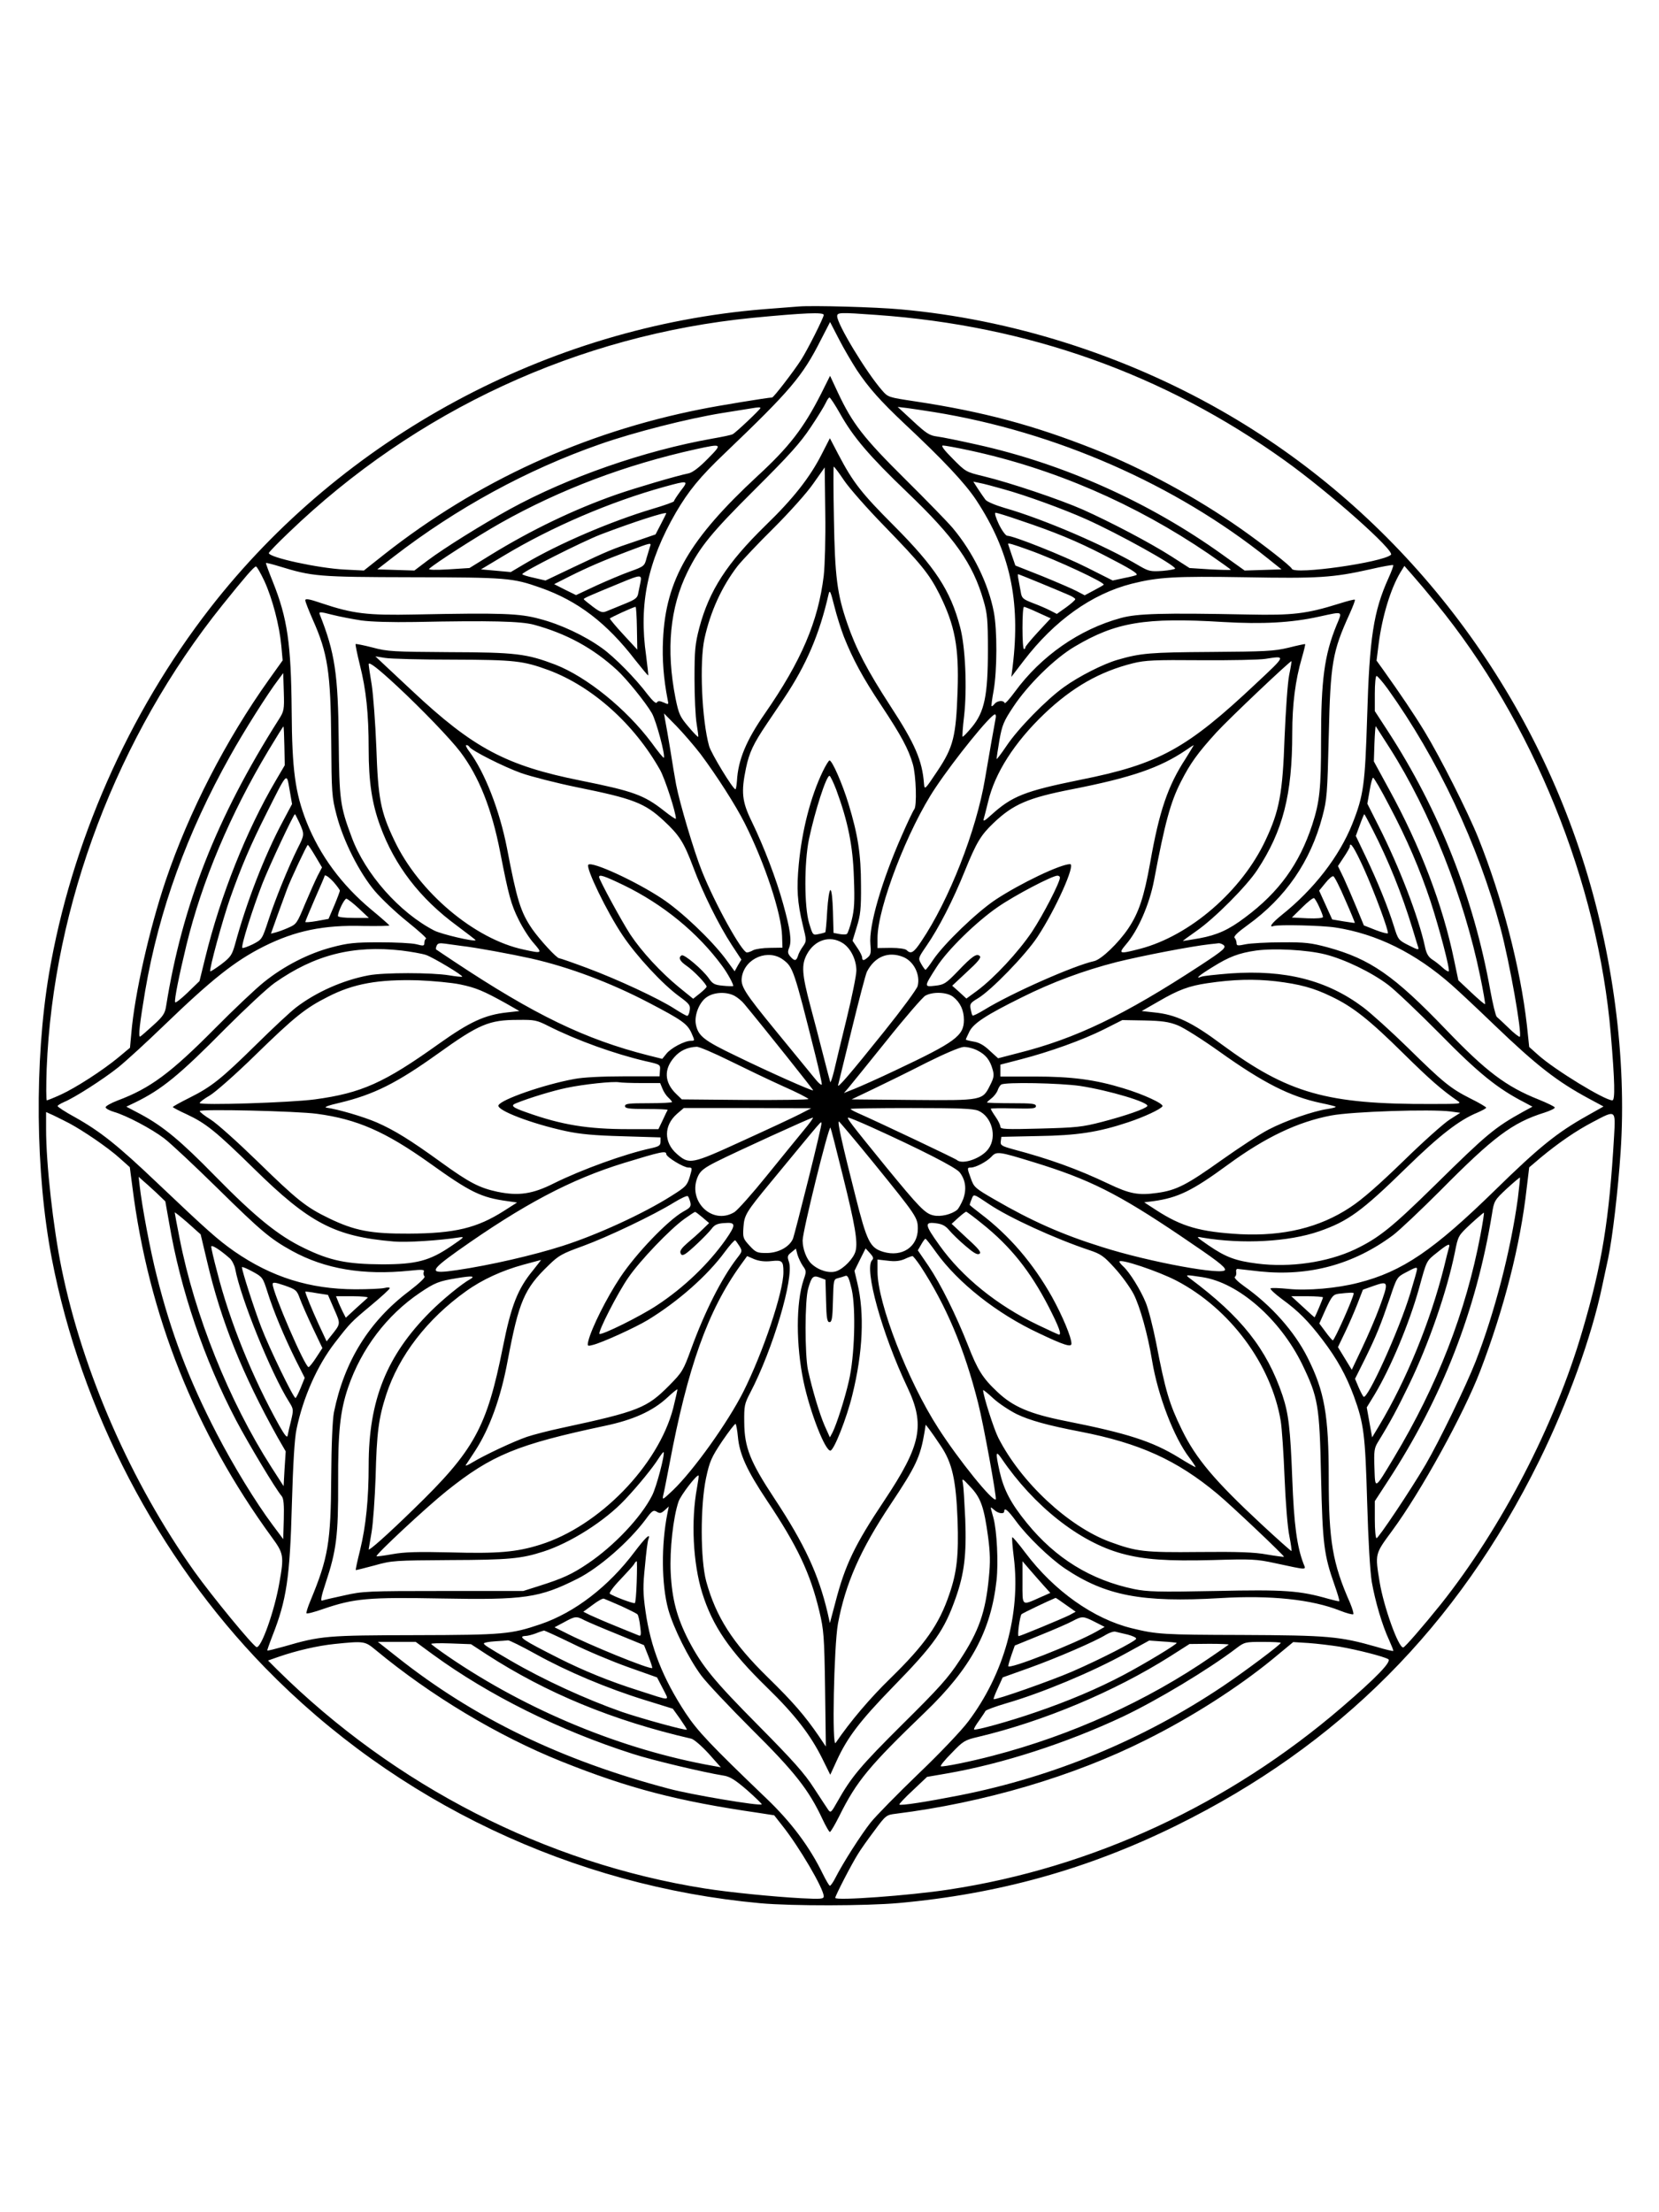 <?xml version="1.0" standalone="no"?>
<!DOCTYPE svg PUBLIC "-//W3C//DTD SVG 20010904//EN"
 "http://www.w3.org/TR/2001/REC-SVG-20010904/DTD/svg10.dtd">
<svg version="1.0" xmlns="http://www.w3.org/2000/svg"
 width="864pt" height="1152pt" viewBox="0 0 864 1152"
 preserveAspectRatio="xMidYMid meet">

<g transform="translate(0,1152) scale(0.1,-0.1)"
fill="#000000" stroke="none">
<path d="M4160 9924 c-25 -2 -106 -8 -180 -14 -1127 -91 -2196 -668 -2887
-1558 -426 -549 -722 -1222 -838 -1904 -76 -454 -71 -1037 15 -1483 152 -789
551 -1555 1110 -2129 683 -701 1603 -1138 2580 -1227 167 -15 552 -14 720 1
521 47 986 177 1445 403 848 418 1465 1037 1890 1898 149 302 274 648 329 911
9 40 22 105 31 144 23 109 52 359 65 554 33 486 -40 1041 -202 1539 -320 984
-995 1820 -1878 2323 -512 292 -1097 476 -1670 527 -127 12 -460 21 -530 15z
m130 -44 c0 -14 -85 -183 -118 -234 -37 -58 -143 -196 -151 -196 -20 0 -283
-43 -371 -61 -610 -121 -1165 -375 -1649 -756 l-106 -84 -100 5 c-138 7 -395
63 -395 86 0 4 46 52 103 106 663 638 1509 1029 2417 1119 271 26 370 30 370
15z m275 0 c790 -56 1498 -308 2126 -758 232 -166 575 -471 553 -491 -44 -40
-503 -105 -516 -73 -5 14 -151 128 -265 208 -233 164 -507 312 -762 414 -315
125 -579 196 -936 250 -139 21 -140 21 -172 58 -82 94 -233 344 -233 385 0 20
11 21 205 7z m-104 -285 c63 -95 125 -164 249 -281 200 -187 315 -309 374
-398 175 -266 232 -521 190 -866 l-7 -55 65 85 c160 209 354 347 561 400 140
35 224 40 591 34 381 -7 458 -2 650 41 65 15 120 25 122 22 2 -2 -9 -33 -25
-68 -78 -173 -99 -311 -111 -724 -11 -350 -18 -406 -77 -555 -68 -170 -200
-341 -368 -475 -52 -42 -70 -67 -41 -57 25 8 251 3 321 -8 215 -33 417 -133
605 -299 41 -36 142 -131 225 -211 219 -210 325 -292 488 -380 l78 -42 -85
-48 c-157 -88 -250 -163 -476 -384 -324 -317 -487 -428 -716 -486 -112 -29
-265 -42 -364 -32 -47 5 -88 6 -93 3 -4 -4 22 -28 58 -55 87 -63 139 -116 212
-212 77 -101 124 -187 164 -295 52 -143 59 -199 69 -549 6 -207 15 -358 24
-417 18 -102 54 -226 91 -305 13 -29 23 -54 21 -55 -2 -2 -41 7 -87 21 -193
55 -251 60 -704 62 -408 1 -440 3 -571 35 -199 49 -404 194 -554 393 -35 47
-66 83 -68 81 -3 -2 1 -50 8 -106 36 -292 -51 -606 -237 -853 -35 -47 -149
-167 -259 -272 -108 -104 -221 -219 -250 -255 -51 -65 -142 -207 -184 -289
-11 -22 -24 -40 -28 -40 -4 0 -20 28 -37 62 -68 140 -164 269 -294 393 -293
281 -358 350 -421 445 -119 182 -181 340 -208 528 -14 98 -14 132 -3 238 6 69
14 131 18 139 13 36 -16 8 -72 -66 -135 -180 -311 -316 -490 -377 -154 -52
-191 -56 -650 -57 -463 -1 -493 -3 -685 -59 -47 -13 -86 -23 -88 -21 -1 1 11
36 27 77 73 185 91 302 101 683 6 209 14 345 24 391 34 166 108 333 201 453
79 102 84 107 187 193 54 45 98 85 98 90 0 4 -12 5 -27 1 -16 -4 -84 -7 -153
-7 -237 1 -435 63 -629 197 -87 61 -141 109 -399 354 -209 199 -299 271 -435
347 -48 26 -87 52 -87 56 0 4 15 13 33 21 54 22 204 118 283 181 41 33 148
131 237 217 253 244 372 338 524 414 161 80 308 111 515 105 76 -1 137 0 136
3 -2 3 -43 40 -93 81 -156 130 -269 283 -339 459 -59 151 -75 271 -77 575 -3
353 -22 484 -98 674 -21 52 -37 96 -36 98 2 2 33 -6 69 -17 173 -53 200 -56
691 -57 496 -1 524 -3 671 -55 193 -68 344 -183 493 -377 36 -45 65 -81 67
-79 1 1 -4 47 -11 102 -39 270 8 492 155 746 67 114 124 184 255 309 342 327
404 400 500 590 l48 93 46 -89 c25 -49 67 -120 92 -159z m-501 -200 c0 -7
-128 -128 -144 -136 -6 -4 -54 -14 -106 -23 -355 -63 -751 -201 -1054 -367
-147 -81 -341 -202 -428 -267 l-70 -53 -97 3 -96 3 85 66 c328 253 694 453
1075 586 177 62 456 133 635 162 69 11 136 22 150 24 41 7 50 7 50 2z m905
-21 c634 -103 1256 -376 1739 -763 l70 -56 -96 -3 -96 -3 -116 83 c-379 272
-826 473 -1279 573 -89 20 -182 39 -207 42 -39 5 -56 16 -125 80 l-80 74 50
-6 c28 -4 91 -13 140 -21z m-1180 -244 c-44 -45 -79 -71 -99 -75 -60 -12 -277
-76 -375 -110 -220 -77 -443 -184 -656 -315 l-110 -68 -110 -7 c-68 -4 -106
-3 -100 3 31 29 254 172 373 239 309 174 650 303 1017 384 138 30 139 29 60
-51z m1362 45 c439 -94 864 -278 1246 -538 64 -44 117 -82 117 -84 0 -2 -48
-1 -107 2 l-108 7 -95 61 c-113 72 -315 178 -460 243 -120 53 -381 141 -518
174 -91 22 -93 23 -160 91 -46 46 -63 69 -51 69 10 0 71 -11 136 -25z m-1502
-211 c-19 -26 -35 -50 -35 -54 0 -4 -51 -22 -112 -40 -217 -65 -486 -180 -662
-284 l-76 -45 -77 7 -78 7 120 72 c248 149 553 280 835 358 124 34 128 34 85
-21z m1680 9 c117 -32 316 -105 430 -156 168 -75 465 -240 465 -258 0 -3 -30
-9 -66 -12 -61 -4 -71 -2 -118 25 -178 106 -501 245 -704 303 -48 14 -93 33
-100 43 -7 9 -24 34 -38 55 l-25 39 33 -7 c18 -3 74 -18 123 -32z m-1755 -126
c0 -1 -13 -27 -28 -56 l-28 -54 -99 -34 c-126 -42 -148 -51 -327 -136 l-147
-70 -60 14 c-34 7 -61 16 -61 19 0 12 311 169 409 207 168 64 341 120 341 110z
m1840 -36 c185 -62 296 -108 440 -182 136 -70 177 -95 169 -103 -2 -2 -31 -10
-64 -16 l-60 -13 -133 67 c-125 63 -384 166 -416 166 -8 0 -28 27 -44 60 -16
34 -24 60 -17 60 6 0 62 -17 125 -39z m-1925 -138 c-3 -10 -11 -37 -18 -60
-10 -40 -13 -43 -86 -69 -42 -15 -122 -49 -179 -75 l-102 -48 -57 28 -57 29
79 40 c98 49 179 84 310 133 116 44 119 45 110 22z m1976 -18 c145 -52 397
-170 387 -180 -2 -3 -26 -16 -52 -30 l-47 -25 -42 22 c-23 12 -104 47 -180 78
l-139 55 -19 55 c-10 30 -19 56 -19 57 0 6 17 2 111 -32z m-3984 -161 c42 -92
78 -230 88 -336 l7 -77 -70 -98 c-226 -317 -417 -688 -539 -1048 -85 -252
-162 -593 -179 -795 l-7 -76 -61 -51 c-84 -69 -222 -158 -301 -194 -35 -16
-68 -29 -71 -29 -4 0 -4 74 -1 164 34 854 368 1734 916 2416 115 143 164 200
174 200 5 0 24 -34 44 -76z m6102 -115 c503 -614 843 -1453 910 -2244 21 -248
23 -345 8 -345 -40 0 -300 159 -386 236 l-47 42 -12 114 c-34 298 -128 663
-254 977 -55 136 -198 419 -279 552 -56 92 -125 194 -219 326 l-31 43 11 87
c18 141 62 287 113 372 l21 34 43 -49 c24 -27 79 -92 122 -145z m-2064 106
c61 -25 127 -53 148 -62 20 -8 37 -19 37 -23 0 -5 -22 -24 -48 -43 l-48 -34
-35 18 c-19 10 -59 27 -91 39 -51 20 -57 25 -62 58 -4 21 -9 49 -12 65 -3 15
-4 27 -2 27 2 0 53 -20 113 -45z m-2079 5 c-3 -16 -9 -43 -12 -59 -4 -25 -15
-33 -72 -56 -37 -15 -79 -32 -93 -38 -22 -9 -32 -6 -72 24 -25 19 -46 36 -47
39 0 5 32 19 195 86 101 42 108 42 101 4z m-19 -241 l2 -112 -72 78 c-40 43
-71 81 -71 84 2 5 122 60 134 61 3 0 6 -50 7 -111z m2089 81 l66 -30 -66 -71
c-36 -39 -66 -75 -66 -80 0 -5 -3 -9 -7 -9 -5 0 -8 50 -8 110 0 61 3 110 8
110 4 0 37 -13 73 -30z m-3955 -558 c-323 -509 -502 -965 -586 -1492 -6 -38
-16 -53 -68 -100 -33 -30 -63 -56 -67 -58 -11 -4 -2 70 26 238 72 420 218 823
443 1224 70 126 197 327 250 396 l26 35 3 -98 c3 -94 1 -101 -27 -145z m5776
161 c260 -363 472 -813 587 -1244 49 -184 114 -554 101 -568 -3 -2 -29 17 -57
45 -28 27 -57 54 -63 59 -6 6 -21 69 -34 140 -86 480 -266 936 -532 1346 l-69
106 0 91 c0 51 4 92 9 92 5 0 31 -30 58 -67z m-5746 -298 l2 -100 -47 -80
c-152 -258 -288 -599 -367 -922 l-30 -122 -62 -60 c-34 -33 -64 -56 -65 -50
-5 12 21 141 59 298 81 333 229 683 427 1013 42 70 77 126 78 125 2 -1 4 -47
5 -102z m5757 -11 c210 -330 386 -775 471 -1189 16 -77 27 -142 25 -144 -2 -2
-34 25 -71 60 l-68 64 -22 105 c-59 287 -176 593 -339 890 l-79 145 3 93 c2
52 5 92 7 90 1 -1 34 -53 73 -114z m-5767 -385 c-93 -174 -188 -419 -247 -637
-16 -56 -23 -66 -71 -103 -30 -22 -56 -39 -58 -37 -7 7 64 268 104 382 58 164
105 274 189 441 111 221 104 213 120 123 l13 -75 -50 -94z m5763 88 c94 -177
161 -335 215 -497 48 -147 104 -361 96 -368 -3 -3 -18 6 -33 20 -15 14 -39 33
-54 42 -19 13 -30 31 -37 67 -34 156 -134 416 -242 629 l-58 115 12 68 c6 37
14 67 18 67 5 0 42 -64 83 -143z m-5674 -93 c26 -59 26 -61 -9 -130 -51 -103
-117 -266 -152 -373 -34 -103 -34 -103 -82 -128 -27 -13 -52 -22 -55 -19 -8 9
53 202 105 336 40 101 162 360 169 360 2 0 12 -21 24 -46z m5588 -33 c84 -164
152 -333 208 -516 13 -44 27 -88 30 -98 5 -15 -2 -14 -49 10 -54 27 -56 30
-77 98 -32 103 -86 235 -146 361 l-53 111 21 57 c11 31 22 56 23 56 2 0 21
-36 43 -79z m-5506 -139 l35 -59 -23 -44 c-12 -24 -42 -91 -66 -148 -41 -99
-44 -104 -86 -122 -24 -11 -55 -22 -68 -25 l-23 -6 35 98 c20 55 42 115 49
134 19 51 103 230 108 230 3 0 20 -26 39 -58z m5461 -65 c55 -122 130 -325
125 -337 -2 -3 -31 4 -64 17 l-61 24 -38 92 c-21 51 -51 120 -67 155 l-30 62
31 47 c17 25 31 50 31 55 0 30 25 -9 73 -115z m-5364 -72 c17 -20 31 -39 31
-43 0 -4 -13 -39 -29 -77 l-30 -70 -60 -11 c-34 -6 -61 -8 -61 -5 0 4 23 58
50 121 28 63 50 115 50 117 0 12 23 -3 49 -32z m5267 -91 c29 -65 51 -120 50
-120 0 -1 -27 3 -59 8 l-59 10 -34 75 -34 75 32 39 c17 22 36 38 42 36 6 -2
34 -57 62 -123z m-135 -38 c10 -22 19 -45 19 -51 0 -6 -31 -9 -81 -7 l-81 4
54 53 c29 29 57 51 62 48 4 -3 17 -24 27 -47z m-5003 -6 l53 -50 -80 0 c-46 0
-81 4 -81 10 0 22 33 90 44 90 6 -1 35 -23 64 -50z m-1508 -1119 c73 -39 201
-126 261 -180 l55 -49 13 -99 c84 -670 327 -1281 728 -1830 60 -82 63 -96 38
-235 -25 -146 -95 -343 -119 -335 -19 6 -232 265 -324 394 -328 461 -581 1037
-691 1576 -44 215 -81 545 -81 728 l0 88 38 -17 c20 -10 57 -28 82 -41z m8046
-68 c-25 -433 -62 -664 -165 -1013 -143 -491 -422 -1028 -738 -1425 -90 -112
-187 -224 -195 -224 -25 -3 -102 213 -123 341 -24 148 -25 144 64 265 152 206
374 610 460 834 124 324 209 656 242 952 l13 108 60 51 c93 77 183 139 271
185 121 64 119 66 111 -74z m-7593 -293 l48 -46 20 -113 c59 -348 182 -710
349 -1028 65 -123 206 -358 237 -394 10 -12 13 -43 11 -120 l-3 -104 -56 75
c-86 115 -203 306 -290 474 -146 282 -238 524 -313 823 -33 129 -77 362 -89
471 l-5 44 21 -19 c12 -10 43 -38 70 -63z m7092 -30 c-37 -271 -121 -596 -220
-850 -51 -130 -190 -416 -260 -536 -78 -133 -246 -384 -256 -384 -5 0 -9 43
-9 97 l0 96 69 106 c282 432 459 887 541 1388 11 70 13 73 77 133 36 33 67 59
69 58 1 -2 -4 -51 -11 -108z m-6826 -331 c72 -308 183 -585 368 -916 l41 -71
-6 -91 -5 -90 -65 101 c-219 342 -399 790 -477 1191 -14 70 -25 130 -25 133 0
3 30 -21 68 -54 l67 -60 34 -143z m6631 139 c-76 -401 -224 -781 -450 -1158
-103 -171 -98 -168 -102 -53 -3 86 -1 102 18 133 67 109 100 171 163 301 103
213 197 486 238 688 17 86 17 86 82 147 37 34 68 60 69 59 2 -2 -6 -54 -18
-117z m-6513 -121 c11 -10 24 -35 28 -55 28 -152 188 -546 281 -693 23 -37 23
-40 10 -96 -8 -32 -16 -67 -18 -78 -2 -15 -14 -1 -43 50 -140 251 -259 543
-325 805 -17 63 -30 121 -30 128 0 13 46 -16 97 -61z m6349 56 c-3 -10 -15
-56 -26 -103 -71 -282 -195 -586 -338 -825 l-36 -60 -14 78 -14 78 41 67 c84
140 180 370 231 552 41 149 37 142 95 188 56 45 69 50 61 25z m-6153 -231 c31
-99 85 -228 145 -350 l49 -97 -21 -52 c-12 -29 -24 -53 -27 -53 -11 0 -137
260 -179 370 -36 94 -100 292 -100 311 0 4 25 -6 54 -22 54 -29 55 -32 79
-107z m5987 119 c0 -6 -16 -62 -35 -125 -58 -193 -226 -562 -244 -539 -4 4
-16 27 -26 50 l-18 43 51 102 c60 122 82 177 131 320 35 105 37 108 81 131 52
28 60 30 60 18z m-5818 -154 c10 -27 40 -95 67 -152 l50 -105 -32 -49 c-18
-28 -36 -50 -40 -50 -18 -2 -187 389 -187 432 0 11 12 10 62 -7 59 -21 64 -24
80 -69z m5623 -43 c-20 -55 -61 -150 -91 -213 l-54 -114 -36 59 -36 59 36 75
c20 41 49 108 65 149 l29 75 59 21 c75 26 76 20 28 -111z m-5445 -11 c35 -80
36 -74 -19 -143 l-20 -25 -42 90 c-33 72 -69 159 -69 169 0 1 27 -2 59 -8 l59
-9 32 -74z m5310 82 c0 -20 -100 -245 -109 -245 -3 1 -20 20 -38 45 l-32 43
34 76 c32 68 38 75 68 79 53 6 77 7 77 2z m-5135 -23 c-6 -5 -33 -30 -62 -56
l-52 -48 -16 31 c-8 17 -20 42 -25 56 l-10 25 87 0 c48 0 83 -4 78 -8z m4975
2 c0 -6 -41 -104 -44 -104 -1 0 -29 25 -61 55 l-60 55 83 0 c45 0 82 -3 82 -6z
m-3574 -1481 c-2 -60 -6 -110 -10 -111 -8 -4 -116 37 -130 49 -5 4 20 38 55
74 35 37 68 73 72 81 4 8 10 14 13 14 2 0 2 -48 0 -107z m2118 -18 l36 -40
-50 -22 c-101 -45 -95 -50 -95 76 l0 111 37 -43 c20 -23 52 -60 72 -82z
m-2200 -108 c43 -20 82 -39 86 -44 4 -4 11 -32 14 -62 6 -42 4 -52 -6 -48 -7
3 -60 24 -118 48 -57 23 -119 50 -138 59 l-34 17 49 36 c26 20 53 35 58 32 6
-2 45 -19 89 -38z m2317 6 l51 -36 -33 -18 c-39 -19 -255 -109 -264 -109 -8 0
6 103 15 114 6 6 138 69 177 85 2 1 26 -16 54 -36z m-2508 -80 c18 -9 95 -42
172 -73 l139 -57 23 -58 c13 -32 21 -60 20 -61 -10 -10 -334 122 -455 185
l-54 27 49 26 c58 32 65 33 106 11z m2659 -9 l51 -26 -44 -25 c-112 -63 -460
-200 -458 -179 0 6 8 33 17 59 l17 48 130 53 c72 29 148 62 170 74 51 27 56
27 117 -4z m-2723 -112 c76 -38 207 -93 291 -123 l152 -54 30 -58 c34 -68 50
-67 -127 -10 -149 47 -286 103 -413 167 -190 96 -219 115 -174 117 9 0 33 6
52 13 19 8 39 14 43 15 4 0 70 -30 146 -67z m2894 46 c26 -7 46 -16 44 -22 -4
-13 -185 -106 -332 -170 -108 -47 -403 -151 -410 -144 -2 2 8 28 22 58 l25 55
137 49 c145 52 346 139 402 174 19 11 41 18 49 15 8 -2 36 -9 63 -15z m-3082
-102 c162 -90 373 -179 568 -239 l145 -45 38 -53 c20 -29 36 -54 35 -56 -6 -6
-237 58 -337 92 -191 67 -412 169 -580 267 -127 74 -140 83 -140 90 0 4 26 9
58 11 31 2 62 4 68 5 6 1 71 -31 145 -72z m3337 59 c6 -5 -168 -110 -278 -168
-132 -70 -288 -136 -455 -193 -135 -47 -316 -97 -322 -90 -3 2 9 23 26 46 16
23 31 45 33 50 2 5 50 23 108 40 186 54 445 162 621 259 l124 68 70 -5 c39 -2
71 -6 73 -7z m-4173 -36 c288 -239 638 -449 970 -582 350 -140 603 -206 1023
-267 l84 -13 40 -51 c89 -111 218 -331 218 -371 0 -14 -15 -15 -117 -10 -146
8 -377 31 -503 51 -827 131 -1613 533 -2225 1138 l-49 49 54 19 c95 33 205 58
291 67 156 16 159 15 214 -30z m300 -25 c291 -212 658 -395 1040 -517 101 -33
372 -97 472 -113 34 -5 60 -21 124 -76 44 -39 78 -72 76 -74 -9 -10 -366 50
-482 81 -561 148 -1016 368 -1418 687 l-99 78 99 0 98 0 90 -66z m279 1 c312
-202 658 -345 1066 -439 14 -3 54 -38 90 -77 l64 -72 -39 7 c-474 84 -968 288
-1378 568 -48 33 -89 63 -91 67 -3 4 43 5 101 3 l106 -4 81 -53z m4136 60 c0
-9 -186 -148 -300 -225 -416 -279 -881 -472 -1372 -569 -173 -34 -308 -55
-314 -48 -3 2 29 36 70 74 l74 70 104 18 c289 50 625 159 916 296 177 84 444
244 591 356 42 32 47 33 137 33 52 0 94 -2 94 -5z m307 -20 c92 -16 230 -51
253 -65 19 -12 -63 -97 -240 -249 -589 -507 -1302 -838 -2050 -951 -203 -31
-590 -59 -590 -43 0 11 84 174 118 228 13 22 52 77 86 122 59 80 62 82 111 88
457 57 927 195 1304 385 239 119 477 272 656 418 l110 91 80 -5 c44 -3 117
-12 162 -19z m-578 11 c-2 -2 -42 -30 -89 -62 -336 -232 -732 -411 -1140 -517
-118 -31 -258 -59 -270 -55 -5 2 20 33 56 69 60 63 69 68 137 84 342 81 710
236 1000 419 l102 65 104 1 c57 0 102 -2 100 -4z"/>
<path d="M4276 9469 c-91 -179 -167 -277 -330 -427 -356 -330 -479 -541 -493
-853 -5 -103 3 -204 24 -312 6 -27 5 -27 -21 -15 -21 9 -29 9 -35 0 -4 -8 -21
7 -47 40 -63 84 -174 197 -239 243 -90 65 -216 124 -324 152 -106 29 -197 32
-651 23 -248 -5 -322 4 -486 59 -64 22 -84 25 -84 15 0 -8 18 -53 39 -101 78
-175 93 -273 96 -628 2 -277 3 -294 28 -390 35 -134 118 -299 199 -395 35 -41
111 -113 170 -160 58 -47 102 -86 97 -88 -5 -2 -9 -12 -9 -22 0 -16 -4 -17
-42 -7 -24 6 -110 10 -193 10 -128 0 -164 -4 -247 -26 -122 -32 -250 -98 -353
-181 -44 -35 -159 -144 -255 -241 -231 -233 -337 -312 -508 -376 -34 -13 -62
-29 -62 -35 0 -6 19 -17 43 -24 66 -19 196 -88 262 -138 33 -25 159 -143 280
-262 226 -222 272 -261 386 -324 171 -94 370 -128 613 -103 66 7 78 6 73 -6
-3 -8 -1 -19 4 -24 5 -5 -26 -35 -81 -77 -208 -157 -337 -365 -391 -631 -7
-37 -13 -166 -14 -335 -2 -344 -16 -423 -108 -645 -14 -33 -23 -63 -21 -66 2
-4 41 6 86 22 164 56 235 62 618 55 433 -8 509 3 708 103 113 57 267 192 354
308 34 47 41 51 58 41 16 -10 23 -9 41 7 l22 20 -7 -35 c-33 -165 -31 -371 4
-500 27 -97 106 -256 172 -345 28 -38 147 -164 263 -280 223 -221 297 -315
368 -467 18 -38 35 -68 39 -68 4 0 26 37 49 83 91 183 155 260 448 542 237
228 342 422 371 686 10 92 2 256 -16 324 -3 11 -8 29 -11 40 -5 19 -5 19 14 3
21 -20 53 -24 53 -8 0 22 19 7 62 -52 58 -79 175 -192 253 -245 213 -143 402
-179 810 -155 262 16 477 -7 623 -65 35 -14 66 -22 70 -19 3 4 -5 30 -17 59
-91 206 -111 322 -111 652 0 326 -22 450 -110 625 -68 136 -189 272 -329 371
-34 24 -56 46 -50 50 6 3 9 15 7 25 -2 11 2 18 10 16 7 -1 59 -7 115 -13 256
-26 486 36 692 189 33 25 143 129 245 231 277 280 376 355 543 407 31 10 56
22 54 27 -1 5 -39 23 -83 41 -171 68 -275 147 -485 366 -269 280 -392 366
-615 427 -86 23 -117 27 -239 26 -77 0 -161 -5 -187 -10 -42 -9 -48 -8 -48 6
0 9 -5 22 -10 27 -7 7 14 28 68 67 197 142 327 330 389 565 24 90 26 120 33
417 9 384 19 441 109 639 17 38 30 71 27 73 -2 3 -40 -7 -84 -21 -167 -52
-238 -61 -472 -56 -448 9 -578 5 -662 -18 -217 -59 -416 -198 -553 -385 -27
-37 -51 -63 -53 -58 -5 16 -38 13 -52 -4 -7 -9 -14 -14 -16 -12 -2 1 3 39 11
82 18 104 19 313 1 407 -28 148 -109 313 -214 438 -25 30 -137 145 -248 255
-217 215 -274 289 -349 448 l-42 90 -47 -94z m99 -103 c69 -123 152 -220 349
-409 247 -236 343 -372 398 -564 20 -68 23 -101 23 -258 0 -237 -18 -322 -83
-401 -25 -30 -47 -53 -49 -50 -2 2 1 50 8 107 16 144 7 361 -21 464 -50 191
-131 313 -345 528 -169 169 -213 226 -288 369 l-45 86 -43 -84 c-61 -120 -148
-231 -293 -371 -200 -196 -292 -337 -344 -532 -22 -85 -25 -116 -25 -266 0
-93 5 -199 11 -234 6 -36 10 -66 8 -68 -2 -2 -25 22 -51 53 -44 52 -50 65 -67
148 -50 254 -29 473 63 659 64 129 123 202 349 427 182 181 239 245 292 325
37 55 72 112 79 128 7 15 15 27 19 27 4 0 29 -38 55 -84z m-85 -844 c-29 -239
-117 -444 -306 -717 -98 -141 -140 -242 -146 -352 -2 -24 -5 -43 -8 -43 -13 0
-127 188 -137 225 -38 136 -51 437 -24 560 31 141 90 270 172 377 23 29 107
118 188 198 81 81 173 183 206 231 l60 85 3 -236 c2 -134 -2 -275 -8 -328z
m106 496 c27 -40 121 -147 210 -238 190 -196 233 -248 286 -353 81 -163 103
-276 95 -506 -8 -236 -22 -292 -105 -416 -66 -99 -67 -100 -70 -65 -9 119 -46
206 -174 402 -122 188 -181 301 -226 433 -52 151 -64 242 -69 543 -3 149 -3
272 -1 272 3 0 28 -33 54 -72z m-1 -814 c47 -118 99 -214 195 -358 104 -157
141 -226 164 -305 17 -59 22 -221 7 -236 -5 -6 -34 -66 -64 -135 -106 -240
-173 -472 -164 -567 4 -41 2 -55 -12 -67 -22 -20 -31 -20 -31 -2 0 7 -11 30
-25 50 l-25 37 22 72 c19 61 23 94 22 217 0 161 -16 263 -65 424 -32 105 -85
226 -99 226 -4 0 -20 -26 -35 -57 -64 -133 -108 -307 -125 -483 -12 -129 -8
-197 21 -318 20 -81 20 -82 1 -110 -11 -15 -23 -37 -26 -49 -9 -28 -18 -29
-40 -4 -13 15 -15 24 -6 46 14 36 6 94 -32 230 -35 127 -99 295 -163 427 -51
104 -56 153 -30 278 17 81 38 126 108 230 28 41 69 102 91 135 115 172 184
333 231 540 6 26 10 18 30 -61 12 -49 35 -121 50 -160z m-2513 85 c51 -7 158
-10 278 -8 398 8 551 4 620 -14 169 -46 308 -121 434 -237 48 -44 148 -167
181 -224 22 -38 72 -223 62 -232 -2 -2 -31 33 -64 79 -132 176 -337 342 -501
406 -150 57 -206 64 -552 65 -290 2 -322 3 -399 24 -47 12 -87 20 -89 18 -2
-2 8 -51 22 -108 33 -130 46 -254 46 -439 0 -169 17 -283 60 -400 75 -206 207
-378 399 -519 55 -41 99 -75 98 -76 -8 -9 -177 31 -215 50 -181 93 -361 296
-431 488 -60 160 -64 194 -67 499 -3 349 -20 461 -99 660 -5 14 2 14 64 -2 39
-10 108 -23 153 -30z m5078 -26 c-63 -155 -80 -285 -80 -598 0 -252 -7 -320
-46 -440 -67 -204 -173 -351 -349 -482 -87 -66 -147 -92 -238 -109 -45 -8 -84
-14 -86 -14 -3 0 29 23 70 52 94 65 262 234 317 318 134 204 182 392 182 712
0 150 16 276 50 392 11 38 19 71 17 72 -1 1 -40 -7 -87 -19 -76 -18 -120 -20
-405 -22 -316 -2 -364 -6 -485 -41 -73 -21 -200 -85 -279 -142 -91 -65 -239
-216 -299 -306 -29 -43 -52 -73 -52 -68 0 5 7 49 15 98 14 78 22 98 72 173 75
114 216 253 320 314 214 127 366 153 773 128 205 -12 356 -4 500 28 129 28
122 31 90 -46z m-4600 -178 c322 -1 364 -6 498 -55 227 -85 445 -280 580 -520
25 -45 82 -220 82 -253 0 -5 -28 14 -62 41 -104 82 -160 102 -433 157 -390 78
-560 169 -879 468 -66 62 -137 128 -156 146 l-35 33 50 -8 c28 -5 187 -9 355
-9z m4185 -121 c-364 -343 -508 -423 -920 -505 -290 -59 -355 -85 -464 -184
-32 -29 -42 -35 -38 -20 3 11 14 52 23 90 35 149 137 309 293 458 146 139 289
220 461 263 65 16 112 18 355 16 154 -1 305 2 335 7 108 17 109 19 -45 -125z
m169 41 c-8 -38 -18 -185 -24 -325 -10 -292 -27 -382 -99 -535 -124 -265 -394
-498 -654 -566 -109 -28 -115 -27 -72 24 62 72 121 207 145 332 57 302 86 408
140 514 49 96 86 148 185 257 66 72 387 376 391 371 1 -1 -4 -33 -12 -72z
m-4646 -58 c131 -122 278 -275 329 -342 97 -128 164 -296 208 -523 44 -226 57
-273 96 -351 21 -43 57 -99 80 -124 45 -52 43 -53 -53 -32 -257 54 -548 300
-675 570 -71 149 -84 217 -93 481 -5 127 -16 274 -24 327 -9 53 -16 102 -16
108 0 16 49 -22 148 -114z m1580 -353 c85 -114 182 -265 230 -360 105 -208
192 -472 195 -588 l2 -61 -65 -1 c-36 0 -75 -6 -87 -12 -12 -7 -27 -12 -33
-12 -26 0 -167 254 -235 425 -40 99 -116 355 -134 450 -6 33 -20 114 -30 180
-11 66 -23 136 -27 155 l-6 35 64 -65 c35 -36 92 -102 126 -146z m1537 184
c-5 -25 -36 -200 -55 -313 -45 -270 -188 -634 -332 -847 -39 -59 -54 -68 -76
-46 -7 7 -40 12 -82 12 l-70 -1 0 52 c0 158 158 569 302 783 100 150 288 382
310 382 4 0 6 -10 3 -22z m-2740 -148 c12 -19 178 -103 270 -136 52 -18 184
-52 292 -74 292 -59 351 -82 450 -174 81 -75 105 -113 153 -241 49 -132 133
-302 201 -406 l50 -76 -18 -30 -17 -31 -49 67 c-75 99 -227 244 -330 312 -136
90 -364 195 -383 176 -15 -15 96 -245 178 -367 72 -108 209 -256 296 -319 52
-38 58 -46 54 -72 -2 -16 -8 -29 -13 -29 -5 0 -35 17 -66 37 -84 54 -297 153
-455 212 -75 28 -141 51 -146 51 -13 0 -102 97 -141 153 -60 88 -79 150 -131
422 -38 194 -115 394 -197 503 -13 17 -20 32 -14 32 5 0 13 -4 16 -10z m3730
-60 c-93 -142 -138 -275 -185 -543 -32 -178 -59 -260 -114 -342 -52 -77 -141
-162 -178 -170 -105 -23 -429 -166 -571 -253 -31 -19 -59 -33 -62 -30 -3 2 -7
18 -10 34 -5 26 -1 32 36 54 70 41 250 227 312 321 95 144 200 379 170 379
-50 0 -259 -100 -388 -185 -99 -66 -269 -230 -325 -313 -19 -29 -37 -52 -40
-52 -3 0 -13 14 -22 30 -17 30 -17 30 26 93 65 94 138 236 201 392 60 148 83
186 149 249 103 98 179 131 409 176 311 61 458 112 594 204 21 15 39 26 40 26
1 0 -18 -31 -42 -70z m-1820 -162 c61 -165 87 -293 92 -458 5 -125 2 -167 -11
-220 -9 -36 -20 -68 -25 -73 -4 -4 -21 -4 -39 -1 l-31 6 -3 112 c-2 65 -7 111
-13 111 -6 0 -13 -47 -17 -108 -3 -60 -8 -110 -10 -112 -2 -1 -17 -6 -34 -9
-31 -7 -31 -6 -50 56 -26 86 -26 316 -1 438 31 146 90 330 107 330 4 0 20 -33
35 -72z m-1108 -497 c206 -100 386 -247 514 -421 29 -39 62 -100 57 -105 -2
-1 -26 -1 -54 2 -43 4 -53 10 -73 39 -31 44 -128 127 -141 119 -19 -11 -10
-30 25 -54 37 -25 105 -96 105 -109 0 -4 -16 -20 -35 -35 l-35 -28 -74 60
c-95 78 -193 184 -253 274 -45 69 -162 284 -163 300 0 15 27 6 127 -42z m2273
39 c0 -25 -87 -194 -146 -283 -71 -105 -194 -238 -285 -306 l-56 -41 -37 34
-37 33 77 72 c56 51 75 74 67 82 -16 16 -39 1 -115 -79 -61 -63 -71 -70 -117
-75 -60 -7 -59 -6 6 96 57 90 208 237 320 314 88 61 283 163 310 163 7 0 13
-4 13 -10z m-1133 -340 c42 -25 73 -87 73 -144 0 -24 -23 -138 -51 -252 -28
-115 -58 -238 -66 -274 -9 -36 -18 -60 -19 -55 -2 6 -19 71 -38 145 -19 74
-48 187 -65 249 -45 169 -48 216 -19 271 40 75 119 101 185 60z m-1982 -16
c72 -8 256 -42 360 -65 199 -45 414 -126 613 -230 174 -91 201 -110 223 -158
18 -41 18 -41 -3 -41 -33 0 -105 -38 -128 -68 l-21 -26 -72 18 c-331 84 -593
211 -1012 489 -49 33 -92 61 -94 63 -2 2 -1 10 3 19 5 13 15 15 44 11 20 -3
60 -8 87 -12z m3964 7 c21 -14 8 -26 -117 -108 -399 -261 -650 -382 -954 -458
l-100 -26 -44 40 c-29 28 -56 43 -84 47 -22 4 -40 8 -40 11 0 2 9 21 19 42 22
43 88 86 272 177 158 79 322 140 494 184 133 33 387 82 485 93 19 2 40 4 45 5
6 1 16 -2 24 -7z m-4276 -31 c48 -6 105 -16 126 -23 37 -13 194 -107 188 -113
-2 -2 -32 1 -68 7 -90 15 -341 15 -419 0 -134 -25 -275 -88 -379 -168 -31 -24
-123 -110 -206 -192 -182 -179 -233 -220 -347 -277 -48 -24 -88 -46 -88 -49 0
-2 33 -20 73 -38 100 -47 151 -88 350 -283 289 -284 421 -353 727 -379 66 -6
238 5 340 21 32 5 29 2 -40 -45 -113 -77 -182 -95 -360 -95 -184 1 -272 19
-407 85 -133 64 -252 160 -465 377 -176 180 -267 256 -386 320 l-74 39 46 22
c139 68 229 141 471 386 105 105 220 212 256 237 208 146 408 197 662 168z
m4809 -20 c102 -26 241 -93 328 -159 36 -27 157 -142 269 -255 201 -205 301
-285 439 -356 l43 -23 -48 -26 c-148 -82 -189 -116 -458 -381 -226 -222 -293
-276 -418 -336 -144 -68 -339 -96 -510 -74 -111 14 -163 33 -252 94 -68 47
-69 48 -32 41 207 -35 448 -22 607 33 150 52 222 104 452 329 175 171 277 250
372 289 25 11 46 22 46 26 0 3 -36 25 -81 47 -105 53 -143 84 -329 267 -85 83
-189 177 -230 208 -189 142 -406 197 -692 177 -74 -6 -141 -13 -151 -17 -36
-14 -14 6 58 50 86 54 137 73 226 86 95 13 266 4 361 -20z m-2823 -28 c51 -38
56 -52 167 -495 19 -76 34 -145 34 -153 0 -9 -18 6 -39 33 -22 26 -109 134
-195 238 -172 210 -191 240 -182 290 18 97 138 145 215 87z m626 14 c55 -23
89 -93 74 -151 -5 -17 -83 -123 -173 -235 -178 -222 -248 -304 -241 -280 2 8
34 139 71 290 37 151 72 286 79 300 41 79 112 108 190 76z m-2310 -142 c83
-17 123 -34 240 -99 l70 -40 -63 -7 c-118 -13 -195 -49 -357 -164 -284 -203
-402 -256 -645 -289 -126 -17 -600 -32 -600 -19 0 5 24 23 52 39 29 17 136
111 238 211 203 198 260 244 377 303 134 69 264 92 473 86 74 -3 171 -12 215
-21z m4250 16 c123 -15 196 -34 290 -80 111 -53 196 -120 375 -297 139 -137
198 -188 280 -245 24 -16 19 -17 -135 -17 -545 -2 -746 55 -1092 310 -157 117
-240 156 -353 167 l-64 7 89 51 c103 60 158 80 253 94 135 20 242 23 357 10z
m-2821 -75 c17 -9 40 -28 52 -43 108 -130 361 -448 359 -450 -4 -5 -229 95
-401 179 -169 81 -198 104 -210 165 -9 49 19 118 59 143 38 25 100 27 141 6z
m1140 -6 c37 -29 56 -70 56 -120 0 -83 -44 -115 -355 -262 -88 -42 -185 -85
-215 -97 l-55 -22 21 24 c11 13 100 123 199 246 98 123 190 229 204 237 40 22
113 19 145 -6z m-2106 -153 c147 -74 342 -144 504 -182 77 -17 78 -18 75 -48
l-2 -31 -185 0 c-114 0 -214 -5 -260 -14 -158 -29 -382 -107 -394 -137 -10
-26 174 -96 350 -134 74 -16 149 -23 297 -27 l197 -6 0 -22 c0 -20 -8 -25 -47
-34 -137 -29 -365 -112 -508 -183 -111 -56 -184 -67 -295 -44 -93 20 -146 47
-295 155 -159 115 -240 165 -333 206 -70 30 -199 68 -262 77 -15 2 10 12 68
25 179 43 297 102 511 255 216 155 268 177 419 177 86 1 97 -1 160 -33z m3275
5 c31 -12 129 -74 216 -136 231 -165 370 -235 530 -269 40 -8 75 -17 77 -19 3
-3 -16 -8 -42 -12 -75 -11 -219 -61 -307 -107 -45 -23 -153 -94 -242 -157
-184 -131 -237 -159 -338 -173 -99 -14 -144 -5 -255 48 -162 77 -307 129 -495
179 -61 17 -68 21 -65 42 l3 23 190 4 c205 3 315 20 471 72 84 28 169 68 178
83 8 13 -100 63 -204 94 -147 45 -268 61 -462 61 l-178 0 0 31 0 31 108 28
c150 39 320 100 432 156 l95 48 115 -2 c92 -2 127 -7 173 -25z m-2335 -184
c81 -40 206 -100 279 -133 73 -32 133 -63 133 -67 0 -4 -148 -6 -329 -5 l-330
3 -30 29 c-61 59 -65 128 -9 191 29 34 69 52 116 54 12 1 89 -32 170 -72z
m1292 53 c44 -22 66 -50 80 -101 8 -28 6 -42 -13 -79 -40 -81 -39 -81 -403
-78 l-319 3 115 55 c63 30 187 91 275 136 92 46 174 81 193 82 18 1 51 -7 72
-18z m-1749 -170 l97 0 12 -29 c6 -16 20 -37 31 -47 10 -9 19 -20 19 -23 0 -3
-55 -6 -122 -6 -103 0 -123 -2 -123 -15 0 -12 19 -15 113 -15 61 0 111 -2 109
-5 -2 -3 -13 -26 -25 -52 l-23 -48 -157 0 c-211 0 -347 22 -529 87 -75 26 -86
36 -55 48 66 27 194 66 263 80 90 19 243 35 274 29 11 -2 63 -4 116 -4z m2284
-15 c150 -23 362 -86 350 -105 -9 -14 -112 -50 -235 -82 -104 -27 -134 -30
-322 -35 -180 -5 -208 -3 -208 9 0 9 -11 32 -25 52 -14 20 -25 39 -25 42 0 3
53 4 118 2 99 -2 117 -1 117 12 0 13 -21 15 -128 15 -70 0 -127 2 -127 4 0 2
11 12 24 22 14 11 28 30 32 42 4 12 12 25 18 29 20 14 308 8 411 -7z m-1460
-147 c-33 -17 -168 -80 -300 -140 -266 -122 -275 -123 -340 -67 -69 60 -68
148 0 208 l36 31 332 0 332 -1 -60 -31z m930 18 c70 -30 99 -135 53 -198 -34
-49 -135 -85 -164 -59 -7 7 -399 193 -521 247 -18 8 -33 17 -33 19 0 3 142 5
315 5 252 0 323 -3 350 -14z m-3445 -16 c210 -28 357 -93 585 -255 216 -155
270 -181 409 -200 l49 -7 -69 -44 c-140 -89 -255 -117 -494 -118 -198 -1 -282
15 -415 79 -122 59 -167 95 -379 302 -101 98 -208 194 -239 213 -31 19 -56 39
-57 44 0 12 508 0 610 -14z m5905 12 l50 -7 -55 -35 c-30 -19 -139 -116 -241
-216 -128 -124 -214 -200 -277 -241 -160 -106 -348 -151 -573 -140 -209 12
-304 39 -437 125 l-63 41 48 6 c128 18 201 53 388 190 195 143 364 223 537
256 111 21 520 34 623 21z m-3370 -99 c-31 -38 -118 -144 -193 -237 -75 -93
-150 -177 -167 -188 -117 -71 -249 61 -189 189 13 27 34 43 98 75 95 48 487
227 499 228 5 0 -17 -30 -48 -67z m352 18 c254 -115 441 -210 461 -236 31 -40
37 -88 18 -140 -10 -24 -24 -49 -31 -55 -29 -24 -87 -38 -124 -29 -43 9 -75
43 -248 254 -183 225 -206 255 -195 255 6 0 59 -22 119 -49z m-327 -272 c-39
-156 -75 -295 -80 -309 -18 -43 -76 -75 -138 -75 -49 0 -56 3 -89 39 -33 36
-35 41 -31 97 4 61 15 79 139 229 292 354 263 320 267 310 2 -4 -29 -135 -68
-291z m340 85 c224 -276 230 -285 230 -343 0 -94 -82 -149 -180 -120 -69 21
-85 52 -145 291 -68 267 -95 388 -86 388 3 -1 85 -98 181 -216z m-160 -69 c63
-253 78 -342 66 -389 -9 -38 -62 -93 -101 -106 -36 -12 -91 4 -128 38 -26 23
-47 78 -47 122 0 49 136 598 145 588 2 -2 31 -115 65 -253z m-920 115 c0 -15
90 -70 115 -70 21 0 21 -1 7 -49 -14 -45 -21 -52 -96 -99 -145 -92 -387 -203
-566 -260 -149 -48 -379 -101 -550 -126 -148 -22 -148 -8 2 99 343 243 591
374 868 459 193 59 220 65 220 46z m1913 -42 c290 -89 438 -163 767 -385 185
-125 230 -159 230 -175 0 -32 -392 39 -640 118 -209 65 -370 137 -561 248 -99
57 -107 64 -122 107 -21 57 -21 59 -1 59 25 0 82 30 107 56 27 30 38 28 220
-28z m-1788 -208 c5 -22 1 -29 -36 -49 -81 -46 -246 -218 -329 -343 -71 -107
-149 -263 -166 -331 -6 -27 -5 -28 22 -21 48 11 225 92 289 131 157 96 309
230 400 354 26 35 50 62 54 60 3 -2 13 -16 22 -30 15 -25 15 -28 -11 -61 -82
-106 -170 -281 -241 -476 -40 -110 -46 -120 -113 -188 -117 -118 -157 -135
-561 -222 -66 -14 -147 -35 -180 -46 -70 -24 -221 -95 -284 -133 -24 -15 -40
-21 -35 -14 5 8 27 41 48 73 76 117 134 276 170 471 58 307 86 374 213 496 52
51 70 61 178 100 129 47 370 162 475 227 36 22 68 37 72 33 4 -3 9 -17 13 -31z
m1555 -10 c105 -71 346 -181 523 -240 60 -20 76 -31 132 -93 36 -39 80 -100
99 -136 33 -65 73 -207 96 -346 30 -182 114 -402 195 -507 20 -27 34 -48 31
-48 -3 0 -42 22 -87 50 -139 85 -267 126 -589 190 -186 37 -274 74 -356 152
-77 72 -103 115 -153 243 -62 157 -141 317 -205 412 l-56 82 18 31 c9 16 19
30 22 29 3 0 28 -32 55 -70 114 -159 317 -320 536 -422 130 -62 169 -74 169
-54 0 33 -46 143 -101 243 -99 176 -222 320 -374 435 -30 23 -55 43 -55 45 0
1 4 15 10 29 11 29 8 30 90 -25z m-1491 -70 l34 -29 -34 -33 c-19 -19 -54 -50
-78 -70 -29 -25 -42 -42 -37 -53 4 -12 10 -13 23 -6 23 13 112 98 139 132 15
21 31 28 67 30 60 5 61 -8 6 -87 -90 -127 -217 -249 -357 -341 -87 -58 -290
-158 -300 -149 -9 10 95 214 151 294 59 86 216 251 292 305 28 20 52 36 55 36
3 0 20 -13 39 -29z m1458 -34 c147 -118 249 -246 345 -432 52 -102 68 -144 53
-144 -2 0 -51 22 -109 50 -213 102 -396 250 -514 416 -76 106 -79 122 -18 114
33 -4 50 -13 70 -37 14 -17 52 -54 84 -81 43 -37 62 -48 73 -41 11 7 -3 25
-66 82 l-79 74 34 31 c19 17 38 32 42 32 3 0 42 -29 85 -64z m-936 -218 c19
-26 19 -30 4 -73 -40 -119 -40 -340 0 -530 34 -161 113 -362 140 -359 19 3 85
170 114 290 55 222 64 424 26 583 l-15 63 29 59 29 58 23 -25 c17 -19 20 -27
11 -36 -43 -43 51 -383 184 -663 93 -196 71 -301 -120 -588 -155 -232 -205
-337 -255 -530 l-29 -109 -12 54 c-47 199 -119 356 -277 595 -126 191 -156
265 -157 396 -1 85 1 97 31 154 118 226 229 599 202 681 -10 29 -8 35 13 51
l23 19 8 -31 c5 -17 18 -44 28 -59z m-164 25 c57 6 63 1 63 -58 0 -103 -106
-418 -209 -623 -81 -160 -258 -408 -366 -512 -53 -50 -57 -53 -51 -27 4 15 18
87 32 160 95 507 201 803 371 1039 l34 47 37 -16 c25 -10 54 -14 89 -10z m776
-25 c134 -205 229 -428 301 -714 28 -109 98 -495 92 -502 -15 -15 -193 205
-299 370 -159 246 -317 653 -317 816 l0 63 53 -6 c37 -5 63 -2 87 8 19 9 38
16 42 16 3 1 22 -23 41 -51z m-2017 -23 c-80 -97 -114 -184 -157 -400 -84
-420 -148 -537 -466 -845 -130 -127 -233 -219 -233 -208 0 1 7 41 15 88 8 47
17 175 21 285 6 237 16 310 55 431 66 204 214 396 416 540 83 60 188 108 298
138 50 13 91 25 93 25 1 1 -18 -24 -42 -54z m3351 -54 c279 -146 494 -436 543
-731 6 -36 15 -168 20 -295 5 -126 16 -263 25 -304 8 -41 13 -76 11 -78 -1 -2
-73 62 -158 141 -242 225 -340 341 -413 491 -65 133 -86 203 -134 453 -16 81
-40 175 -54 209 -27 66 -84 158 -117 188 -11 10 -20 21 -20 25 0 18 203 -50
297 -99z m-3678 8 c-44 -24 -145 -107 -208 -170 -227 -227 -321 -461 -321
-799 0 -175 -14 -316 -45 -443 -14 -56 -24 -102 -22 -103 1 -1 45 10 97 24 92
26 105 26 395 28 305 1 369 7 484 44 141 45 321 159 426 271 69 73 146 168
174 213 13 20 25 36 27 34 8 -9 -37 -182 -60 -226 -57 -113 -198 -262 -333
-353 -84 -57 -133 -79 -253 -117 l-85 -27 -415 0 c-394 0 -420 -1 -517 -23
-56 -12 -108 -24 -115 -27 -10 -4 -5 23 18 92 56 168 66 248 65 522 -1 265 10
372 52 496 69 202 202 377 374 493 77 52 99 61 193 76 77 13 97 11 69 -5z
m1853 -114 c2 -90 6 -110 18 -110 12 0 16 20 18 111 3 108 3 112 26 118 13 3
31 9 39 12 12 4 19 -11 33 -72 22 -101 15 -347 -15 -475 -21 -93 -64 -226 -85
-268 l-14 -26 -27 60 c-27 62 -64 186 -87 290 -17 81 -17 365 1 425 18 63 26
70 61 57 l29 -11 3 -111z m1961 124 c188 -29 404 -219 519 -454 83 -173 90
-211 98 -585 8 -351 15 -407 70 -563 16 -45 27 -83 25 -85 -1 -2 -27 4 -56 12
-150 43 -228 49 -589 41 -300 -6 -355 -4 -424 10 -225 47 -409 160 -559 345
-83 102 -119 171 -141 267 -22 100 -21 113 10 68 167 -246 405 -435 626 -495
117 -32 236 -40 473 -34 204 6 228 5 325 -16 173 -37 162 -37 149 -4 -35 91
-50 206 -59 444 -10 261 -19 338 -51 434 -82 242 -214 409 -481 608 -28 21
-26 21 65 7z m-2757 -682 c-78 -299 -386 -615 -693 -711 -124 -39 -222 -47
-468 -40 -171 4 -238 2 -300 -9 -44 -8 -82 -13 -84 -11 -7 7 258 254 364 339
236 189 369 243 825 340 148 31 249 77 324 146 28 26 52 46 54 44 1 -1 -9 -45
-22 -98z m1789 -31 c67 -32 158 -58 330 -91 309 -60 504 -148 715 -324 69 -57
351 -324 347 -328 -2 -1 -42 4 -89 12 -64 12 -152 15 -354 13 -286 -3 -325 2
-464 53 -216 80 -463 310 -581 542 -23 45 -79 220 -79 248 0 3 24 -16 53 -43
28 -26 84 -63 122 -82z m-1452 -118 c8 -90 46 -174 152 -333 158 -236 225
-378 272 -575 23 -97 26 -128 30 -405 l4 -300 -37 55 c-72 105 -133 176 -266
306 -183 179 -269 314 -320 499 -31 115 -31 395 -1 538 19 88 28 108 84 192
35 51 66 92 70 90 3 -3 9 -33 12 -67z m1057 -48 c59 -88 79 -176 87 -387 6
-180 -3 -270 -43 -385 -53 -157 -127 -262 -306 -437 -107 -104 -209 -224 -286
-337 -20 -30 -9 502 12 621 39 208 116 384 274 621 132 198 155 246 177 377
l6 38 18 -23 c10 -13 37 -52 61 -88z m-1270 -217 c-32 -172 -21 -393 27 -548
54 -173 143 -303 338 -493 144 -140 226 -246 287 -369 l42 -85 33 72 c56 123
122 209 293 385 217 222 268 295 328 466 44 125 56 224 49 408 -4 86 -9 170
-12 186 -6 29 -5 29 39 -18 54 -57 71 -105 92 -261 11 -83 12 -132 4 -210 -17
-181 -52 -281 -152 -432 -60 -92 -108 -145 -299 -334 -217 -216 -264 -271
-339 -404 -31 -55 -34 -58 -47 -40 -7 10 -41 62 -75 114 -48 75 -110 144 -284
320 -236 238 -297 312 -369 450 -60 118 -85 211 -92 350 -6 118 13 290 41 371
12 34 96 143 104 135 2 -2 -2 -30 -8 -63z"/>
</g>
</svg>
